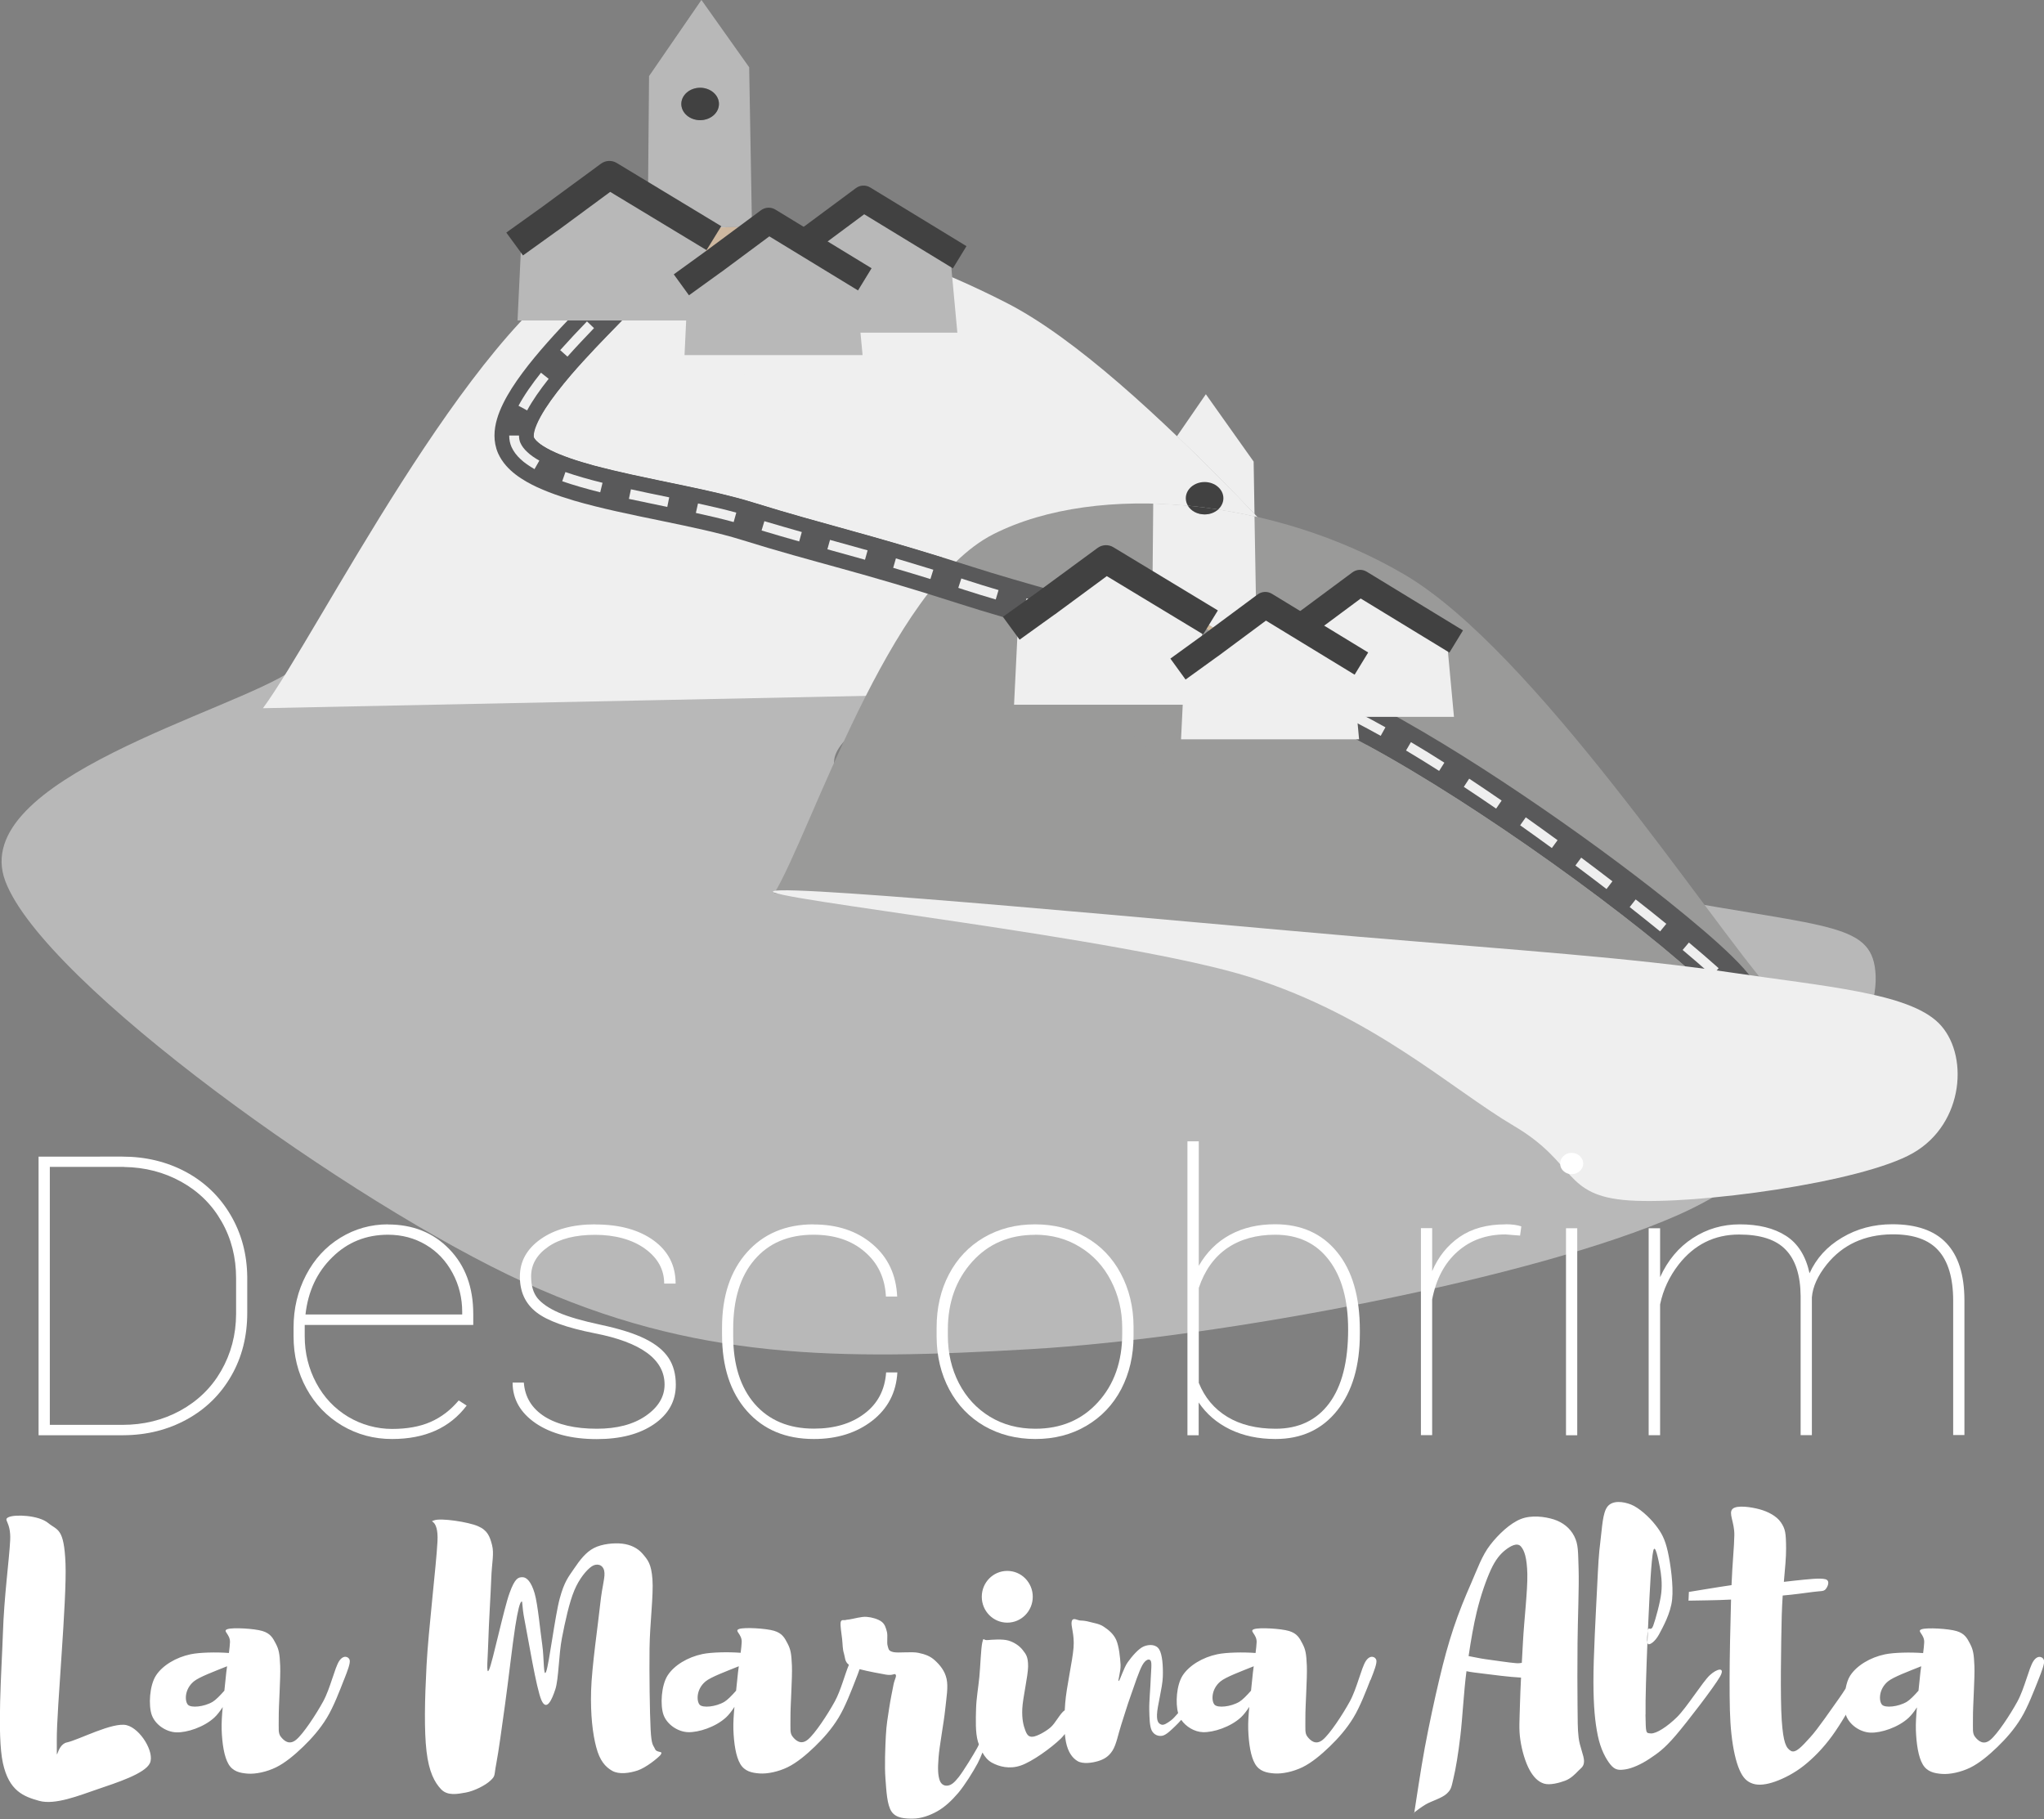 <?xml version="1.0" encoding="UTF-8"?>
<svg id="Capa_2" xmlns="http://www.w3.org/2000/svg" viewBox="0 0 210.9 187.71">
  <rect x="0" y="0" width="210.9" height="187.71" fill="#808080" stroke="none"/>
  <defs>
    <style>
      .cls-1 {
        fill: #d6bdab;
      }

      .cls-2 {
        fill: #59595a;
      }

      .cls-3 {
        fill: #96c23c;
      }

      .cls-4 {
        fill: #414141;
      }

      .cls-5 {
        fill: #efefef;
      }

      .cls-6 {
        fill: #cbb3a1;
      }

      .cls-7 {
        fill: #d0bb9e;
      }

      .cls-8 {
        fill: #9a9a99;
      }

      .cls-9 {
        fill: #85a74f;
      }

      .cls-10 {
        fill: #fff;
      }

      .cls-11 {
        fill: #b8b8b8;
      }

      .cls-12 {
        fill: #ceb8a0;
      }

      .cls-13 {
        fill: #2172b8;
      }

      .cls-14 {
        fill: #fffaf3;
      }
    </style>
  </defs>
  <g id="Capa_1-2" data-name="Capa_1">
    <g>
      <g>
        <path class="cls-11" d="M30.29,69.08c-6.06,4.31-33.7,11.31-29.74,21.85,3.97,10.54,35.91,33.34,53.53,41.39,17.62,8.05,32.38,8.05,52.21,6.9,19.83-1.15,52.21-7.38,66.75-13.8,14.54-6.42,20.71-19.26,20.49-24.72-.22-5.46-4.52-4.89-21.81-8.05-17.29-3.16-69.72-6.71-81.95-10.92-12.23-4.22,9.8-11.31,8.59-14.37-1.21-3.07-5.62-3.64-15.86-4.02-10.24-.38-36.9.77-45.6,1.72-8.7.96-.55-.29-6.61,4.02"/>
        <path class="cls-5" d="M27.13,73.08c5.65-7.67,21.13-39.03,33.92-46,12.79-6.97,28.64-3.08,42.82,4.18,14.18,7.26,35.22,32.81,42.26,39.38l-119.01,2.44Z"/>
        <path class="cls-8" d="M79.89,92.18c3.77-6.18,11.78-31.58,22.61-37.06,10.83-5.48,29.02-3.7,42.4,4.16,13.37,7.85,31.54,35.8,37.85,42.96l-102.86-10.06Z"/>
        <path class="cls-2" d="M64.11,27.18c-.07.1-.2.26-.36.45-.3.36-.74.83-1.25,1.36-.9.94-2.04,2.1-3.25,3.36-1.82,1.9-3.78,4.02-5.34,6.12-.78,1.05-1.47,2.1-1.99,3.16-.26.53-.48,1.06-.64,1.61-.16.55-.26,1.12-.26,1.72,0,.59.11,1.21.37,1.81.21.47.49.89.81,1.26.6.69,1.33,1.22,2.13,1.68,1.4.8,3.07,1.4,4.91,1.95,2.76.81,5.92,1.45,8.98,2.08,3.05.63,6,1.25,8.24,1.95,3.91,1.22,6.97,2.04,10.33,2.97,3.36.93,7.04,1.98,12.26,3.66,2.67.86,5.72,1.73,8.99,2.65,4.9,1.39,10.31,2.9,15.68,4.67,5.37,1.77,10.69,3.81,15.41,6.23,6.33,3.24,14.08,8.23,20.96,13.13,3.44,2.45,6.67,4.89,9.41,7.07,2.74,2.18,4.99,4.12,6.42,5.53,1.05,1.02,1.7,1.84,2.05,2.41.17.28.27.5.32.66.05.15.06.23.06.28,0,.04,0,.06-.01.09-.02.05-.07.18-.24.38-.12.15-.3.34-.52.55-.33.32-.76.7-1.22,1.16-.46.46-.95,1-1.4,1.67-.18.27-.47.62-.85,1.02-.66.69-1.58,1.49-2.59,2.29-1.53,1.21-3.28,2.45-4.83,3.52-.77.54-1.5,1.03-2.12,1.46-.63.44-1.14.81-1.56,1.14l2.52,3.15c.2-.16.53-.4.94-.69.72-.51,1.68-1.16,2.74-1.9,1.59-1.1,3.41-2.39,5.05-3.7.82-.66,1.6-1.32,2.28-1.99.69-.67,1.29-1.33,1.77-2.06.24-.36.54-.71.91-1.07.27-.27.57-.54.89-.84.47-.45.98-.93,1.44-1.6.23-.33.44-.72.59-1.16.15-.44.24-.93.24-1.43,0-.52-.09-1.04-.26-1.55-.25-.76-.66-1.49-1.22-2.25-.56-.76-1.26-1.55-2.16-2.43-1.61-1.58-3.93-3.56-6.73-5.8-4.2-3.35-9.49-7.24-14.96-10.92-5.47-3.69-11.12-7.17-16.08-9.71-6.65-3.4-14.22-6-21.44-8.19-3.61-1.09-7.13-2.08-10.39-3-3.26-.92-6.27-1.78-8.85-2.61-5.28-1.7-9.04-2.77-12.42-3.71-3.38-.94-6.38-1.75-10.21-2.94-2.06-.64-4.44-1.17-6.91-1.69-1.85-.39-3.74-.77-5.56-1.17-1.36-.3-2.67-.61-3.88-.93-1.81-.49-3.4-1.03-4.51-1.59-.56-.28-.99-.56-1.27-.8-.14-.12-.25-.23-.32-.32-.07-.09-.11-.16-.13-.21,0,0-.02-.04-.02-.17,0-.2.07-.62.31-1.16.2-.48.51-1.04.9-1.65.68-1.06,1.62-2.26,2.65-3.47,1.56-1.81,3.34-3.65,4.89-5.23.77-.8,1.49-1.53,2.1-2.18.3-.33.58-.63.83-.92.25-.29.47-.56.66-.83l-3.28-2.34Z"/>
        <path class="cls-5" d="M70.8,33.07h-6.63c-.12.12-.24.25-.36.37-1.55,1.59-3.33,3.42-4.89,5.23-1.04,1.21-1.97,2.4-2.65,3.47-.39.61-.7,1.17-.9,1.65-.23.54-.31.96-.31,1.16,0,.12.02.16.02.17.02.05.06.12.13.21s.18.2.32.32c.28.24.72.52,1.27.8,1.11.56,2.7,1.1,4.51,1.59,1.21.33,2.52.63,3.88.93,1.81.4,3.71.78,5.56,1.17,2.47.52,4.85,1.05,6.91,1.69,3.83,1.19,6.83,2,10.21,2.94,2.67.74,5.57,1.56,9.26,2.71l-22.44-20.83h-4.07l.17-3.57Z"/>
        <path class="cls-13" d="M140.97,98.15l23.31,21.63-.33-.38s0,0,.01-.01l-.94-1.18c.41-.33.93-.7,1.56-1.13.62-.44,1.35-.93,2.12-1.46,1.55-1.07,3.3-2.31,4.83-3.52,1.02-.81,1.93-1.6,2.59-2.29.38-.39.67-.75.85-1.02.44-.67.94-1.21,1.4-1.67.46-.46.89-.84,1.22-1.16.22-.22.4-.4.52-.56.17-.2.22-.33.24-.38,0-.03.01-.05.01-.09,0-.04,0-.13-.06-.28-.05-.15-.15-.37-.32-.66-.35-.57-1-1.38-2.05-2.41,0,0-.01-.01-.02-.01l-34.94-3.42Z"/>
        <path class="cls-8" d="M103.95,63.79l1.69,1.57,1.06-.78c-.94-.27-1.86-.53-2.75-.79M122.85,73.75h-8.17l26.29,24.4,34.94,3.42c-1.44-1.41-3.68-3.34-6.41-5.51-2.74-2.18-5.97-4.61-9.41-7.07-6.22-4.43-13.14-8.93-19.09-12.15l.05.48h-18.37l.17-3.57Z"/>
        <path class="cls-2" d="M64.17,33.07h-2.81c-.14.14-.28.29-.42.44l.36.35c-.9.94-1.84,1.93-2.74,2.94l-.38-.33c-.69.77-1.35,1.54-1.96,2.31l.39.31c-.9,1.14-1.68,2.25-2.22,3.26l-.44-.24c-.57,1.05-.9,2.02-.9,2.85h.5c0,.29.05.54.15.77.14.31.37.62.7.93.33.31.75.6,1.25.89l-.25.44c.78.44,1.72.84,2.77,1.2l.17-.48c1.15.4,2.45.77,3.83,1.11l-.12.49c.95.24,1.94.46,2.95.68l.11-.49c1.3.28,2.63.56,3.95.83l-.1.49c1,.21,2,.41,2.96.63l.11-.49c1.39.31,2.73.62,3.95.95l-.13.49c.42.12.84.24,1.23.36.57.18,1.13.35,1.67.51l.15-.48c1.36.41,2.62.78,3.86,1.12l-.14.48c.98.28,1.94.54,2.91.81l.13-.49c1.25.35,2.53.7,3.88,1.08l-.14.49c.92.26,1.88.54,2.9.84l.14-.48c1.2.35,2.47.74,3.86,1.17l-.15.48c.91.28,1.87.58,2.88.91l.15-.48c.18.06.36.12.55.18l-2.59-2.41c-3.7-1.15-6.6-1.97-9.26-2.71-3.38-.94-6.38-1.75-10.21-2.94-2.06-.64-4.44-1.17-6.91-1.69-1.85-.39-3.74-.77-5.56-1.17-1.36-.3-2.67-.61-3.88-.93-1.81-.49-3.4-1.03-4.51-1.59-.56-.28-.99-.56-1.27-.8-.14-.12-.25-.23-.32-.32-.07-.09-.11-.16-.13-.21,0,0-.02-.04-.02-.17,0-.2.07-.62.31-1.16.2-.47.51-1.04.9-1.65.68-1.06,1.62-2.26,2.65-3.47,1.56-1.81,3.34-3.65,4.89-5.23.12-.12.24-.25.36-.37M102.88,61.38l-.14.48c-.44-.13-.87-.26-1.29-.39l2.5,2.32c.89.26,1.81.52,2.75.79l1.55-1.13c-.88-.25-1.75-.5-2.6-.74l.14-.48c-1-.29-1.97-.57-2.91-.85M140.84,75.04l.17,1.8c5.94,3.21,12.87,7.72,19.09,12.15,3.44,2.45,6.67,4.89,9.41,7.07,2.73,2.17,4.97,4.1,6.41,5.51,0,0,.01.01.02.02,1.05,1.02,1.7,1.84,2.05,2.41.17.28.27.51.32.66.05.15.06.23.06.28,0,.04,0,.06-.01.09-.02.05-.07.18-.24.39-.12.15-.3.34-.52.55-.33.32-.76.7-1.22,1.16-.46.46-.95,1-1.4,1.67-.18.27-.47.62-.85,1.02-.66.69-1.58,1.48-2.59,2.29-1.53,1.21-3.28,2.45-4.83,3.52-.77.53-1.5,1.03-2.12,1.46-.63.44-1.14.81-1.56,1.13l.94,1.18c.64-.55,1.76-1.39,3.12-2.42l.3.4c.75-.57,1.57-1.19,2.41-1.84l-.31-.4c1.05-.8,2.13-1.65,3.15-2.5l.32.39c.81-.67,1.59-1.33,2.3-1.97l-.34-.37c1.19-1.08,2.16-2.09,2.67-2.85l.42.28s.06-.09.09-.13c.64-1.03,1.36-1.65,1.85-2.18l-.37-.34c.17-.18.29-.34.36-.47.07-.13.1-.23.1-.35,0-.15-.05-.36-.24-.68-.19-.32-.51-.73-.99-1.24l.37-.34c-.54-.57-1.25-1.26-2.18-2.1l-.34.37c-.11-.1-.23-.21-.35-.32-.75-.67-1.65-1.45-2.68-2.31l.32-.39c-.72-.6-1.5-1.25-2.34-1.93l-.32.39c-.98-.8-2.03-1.64-3.15-2.52l.31-.4c-.77-.61-1.57-1.23-2.39-1.86l-.31.4c-1.04-.8-2.11-1.61-3.21-2.43l.3-.4c-.8-.6-1.61-1.2-2.43-1.8l-.3.41c-1.07-.78-2.17-1.57-3.27-2.35l.29-.41c-.82-.58-1.65-1.16-2.48-1.73l-.29.42c-1.11-.76-2.23-1.51-3.34-2.25l.28-.42c-.85-.56-1.7-1.11-2.54-1.64l-.27.43c-1.15-.73-2.3-1.44-3.42-2.11l.26-.43c-.89-.53-1.76-1.03-2.62-1.51l-.25.44c-.55-.31-1.09-.6-1.63-.89"/>
        <path class="cls-5" d="M65.35,28.05c-.21.3-.57.72-1.03,1.22-.46.5-1.02,1.08-1.63,1.71l.72.7c.62-.64,1.18-1.22,1.65-1.74.47-.51.85-.95,1.11-1.32l-.82-.58ZM60.57,33.16c-.91.94-1.86,1.95-2.77,2.97l.75.67c.9-1.01,1.84-2,2.74-2.94l-.73-.7ZM55.82,38.46c-.93,1.17-1.74,2.32-2.32,3.41l.89.48c.54-1.01,1.32-2.12,2.22-3.26l-.79-.63ZM52.54,44.96c0,.41.08.81.24,1.17.21.46.53.88.93,1.25.4.38.89.71,1.44,1.03l.5-.88c-.5-.28-.93-.58-1.25-.89-.33-.3-.56-.62-.7-.93-.1-.22-.15-.48-.15-.77h-1.01ZM58.01,49.66c1.19.41,2.52.79,3.92,1.14l.24-.98c-1.38-.34-2.68-.71-3.83-1.11l-.33.95ZM64.89,51.48c1.31.28,2.64.56,3.96.83l.2-.99c-1.32-.27-2.65-.54-3.95-.83l-.21.99ZM71.8,52.93c1.38.3,2.7.61,3.9.94l.27-.97c-1.22-.34-2.56-.65-3.95-.95l-.22.98ZM78.58,54.74c1.36.41,2.64.78,3.88,1.13l.27-.97c-1.24-.35-2.5-.72-3.86-1.12l-.29.96ZM85.37,56.68c1.25.35,2.52.7,3.88,1.08l.27-.97c-1.36-.38-2.63-.74-3.88-1.08l-.27.97ZM92.15,58.59c1.19.35,2.46.73,3.85,1.16l.3-.96c-1.39-.43-2.67-.81-3.86-1.17l-.28.97ZM98.88,60.66c.21.07.42.14.64.21,1.02.33,2.09.66,3.22.99l.29-.97c-1.12-.33-2.19-.66-3.2-.99-.22-.07-.43-.14-.64-.21l-.31.96ZM105.65,62.71c1.25.36,2.55.72,3.88,1.1l.27-.97c-1.33-.38-2.63-.74-3.88-1.1l-.28.97ZM112.44,64.63c1.27.36,2.56.73,3.87,1.12l.28-.97c-1.31-.39-2.61-.76-3.88-1.12l-.28.97ZM119.21,66.61c1.27.39,2.56.79,3.84,1.2l.31-.96c-1.29-.42-2.58-.82-3.86-1.21l-.29.96ZM125.91,68.77c1.27.43,2.54.88,3.79,1.35l.35-.94c-1.26-.47-2.54-.92-3.81-1.36l-.33.95ZM132.51,71.2c1.25.5,2.49,1.03,3.69,1.57l.41-.92c-1.22-.55-2.47-1.08-3.73-1.58l-.38.93ZM138.92,74.06c.3.15.6.3.9.45.86.44,1.74.92,2.64,1.42l.49-.88c-.91-.51-1.8-.99-2.67-1.44-.3-.16-.61-.31-.91-.46l-.45.9ZM145.07,77.44c1.13.67,2.27,1.38,3.42,2.11l.54-.85c-1.16-.74-2.31-1.45-3.45-2.12l-.51.87ZM151.03,81.19c1.11.73,2.23,1.49,3.34,2.25l.57-.83c-1.11-.77-2.24-1.52-3.35-2.26l-.55.84ZM156.85,85.16c1.1.78,2.2,1.57,3.27,2.35l.59-.81c-1.08-.79-2.18-1.58-3.28-2.36l-.58.82ZM162.55,89.31c1.1.82,2.18,1.64,3.21,2.43l.61-.8c-1.04-.8-2.12-1.62-3.22-2.44l-.6.81ZM168.14,93.59c1.11.88,2.17,1.72,3.15,2.52l.64-.78c-.98-.8-2.04-1.65-3.16-2.52l-.62.79ZM173.62,98.03c1.03.87,1.94,1.65,2.68,2.31.12.11.24.21.35.32l.68-.75c-.12-.1-.23-.21-.36-.32-.76-.68-1.67-1.46-2.71-2.33l-.65.77ZM178.81,102.73c.48.51.8.92.99,1.24.19.32.24.53.24.68,0,.12-.03.22-.1.35-.07.13-.19.29-.36.47l.74.68c.19-.21.37-.42.5-.66.14-.24.23-.53.23-.84,0-.39-.14-.78-.38-1.19-.25-.41-.61-.87-1.12-1.41l-.74.69ZM177.59,107.83c-.51.77-1.48,1.77-2.67,2.85l.68.75c1.22-1.11,2.23-2.14,2.83-3.04l-.84-.56ZM172.64,112.64c-1.03.84-2.11,1.69-3.15,2.5l.62.8c1.05-.81,2.14-1.66,3.18-2.52l-.64-.78ZM167.08,116.97c-1.36,1.03-2.49,1.88-3.13,2.43l.66.77c.59-.51,1.72-1.36,3.08-2.39l-.61-.8Z"/>
        <path class="cls-11" d="M72.37,0l-5.4,7.85-.11,12.36,5.51,3.41c1.25-.13,2.51-.2,3.79-.2.47,0,.95,0,1.43.03l-.29-16.51-4.93-6.95ZM72.24,12.39c-1.07,0-1.94-.75-1.94-1.67s.87-1.67,1.94-1.67,1.94.75,1.94,1.67-.87,1.67-1.94,1.67"/>
        <path class="cls-12" d="M76.15,23.43c-1.27,0-2.54.06-3.79.2l1.35.83-1.04.03.28,3.01.65-.47,3.99-2.95v-.62c-.49-.02-.96-.03-1.44-.03"/>
        <polygon class="cls-10" points="62.88 17.76 56.65 22.43 53.04 25.08 53.78 25.06 53.8 24.66 63.03 18.12 66.85 20.59 66.86 20.22 62.88 17.76"/>
        <path class="cls-1" d="M66.86,20.22v.37s4.81,3.11,4.81,3.11c.23-.03.47-.06.7-.08l-5.51-3.41Z"/>
        <path class="cls-12" d="M72.37,23.62c-.23.02-.47.05-.7.08l1,.65v.14s1.05-.03,1.05-.03l-1.35-.83Z"/>
        <polygon class="cls-14" points="63.03 18.12 53.8 24.66 53.78 25.06 72.68 24.49 72.67 24.35 71.67 23.7 66.85 20.59 63.03 18.12"/>
        <polygon class="cls-14" points="89.16 22.1 84.19 25.79 84.19 25.79 86.06 26.92 96.55 26.61 89.16 22.1"/>
        <path class="cls-10" d="M79.3,22.8l-.93.69c.17,0,.34.02.51.03l.56-.39.79.51c.17.02.35.04.52.05l-1.45-.89Z"/>
        <path class="cls-9" d="M78.38,23.49l-.78.58v.35s1.29-.9,1.29-.9c-.17-.01-.34-.02-.51-.03M80.24,23.63l1.25.8.22-.16-.95-.58c-.17-.02-.35-.04-.52-.05"/>
        <polygon class="cls-12" points="77.59 24.07 73.61 27.02 72.96 27.5 72.97 27.66 77.6 24.42 77.59 24.07"/>
        <polygon class="cls-14" points="72.96 27.5 70.3 29.42 70.98 29.4 71 29.04 72.97 27.66 72.96 27.5"/>
        <polygon class="cls-14" points="86.06 26.92 85.42 26.94 88.26 28.76 88.27 28.88 89.22 28.85 86.06 26.92"/>
        <polygon class="cls-14" points="84.19 25.79 84.18 25.8 83.92 25.99 85.42 26.94 86.06 26.92 84.19 25.79"/>
        <polygon class="cls-14" points="79.45 23.13 78.89 23.52 77.6 24.42 72.97 27.66 70.99 29.04 70.98 29.4 88.27 28.88 88.26 28.76 85.42 26.94 83.92 25.99 81.48 24.43 80.24 23.63 79.45 23.13"/>
        <path class="cls-4" d="M72.24,9.06c-1.07,0-1.94.75-1.94,1.67s.87,1.67,1.94,1.67,1.94-.75,1.94-1.67-.87-1.67-1.94-1.67"/>
        <path class="cls-5" d="M79.82,91.94c-1.86.7,36.46,4.86,49.19,8.9,12.74,4.04,20.7,11.51,27.21,15.35,6.51,3.84,5,7.21,11.86,7.68,6.86.47,23.99-1.83,29.31-4.89,5.32-3.05,5.79-10.32,2.62-13.43-3.17-3.11-11.66-3.75-21.63-5.23-9.97-1.48-21.78-2.27-38.2-3.66-16.43-1.4-58.5-5.41-60.36-4.71"/>
        <path class="cls-5" d="M124.42,40.68l-2.98,4.33c2.72,2.61,5.42,5.34,8,8.02l-.09-5.4-4.93-6.95Z"/>
        <path class="cls-5" d="M121.44,45.01l-2.42,3.52-.03,3.43c1.18.03,2.38.1,3.58.22-.14-.23-.22-.49-.22-.77,0-.92.87-1.67,1.94-1.67s1.94.75,1.94,1.67c0,.45-.21.86-.54,1.16,1.25.19,2.51.43,3.76.71v-.24c-2.58-2.68-5.28-5.41-8-8.02"/>
        <path class="cls-5" d="M118.99,51.96l-.08,8.94,6.86,4.24-1.04.03.05.57c.81.27,1.62.54,2.43.82l2.43-1.8-.2-11.48c-1.25-.28-2.51-.52-3.76-.71-.35.32-.85.51-1.4.51-.75,0-1.4-.36-1.72-.9-1.2-.11-2.4-.19-3.58-.22"/>
        <path class="cls-6" d="M124.78,65.73l.2,2.19c.09.03.17.06.26.09l.41-.3,1.56-1.15c-.81-.28-1.62-.55-2.43-.82"/>
        <path class="cls-6" d="M124.98,67.92l.02.26.24-.17c-.09-.03-.17-.06-.26-.09"/>
        <path class="cls-3" d="M114.93,58.44l-4.14,3.11c.1.03.2.06.3.08l3.99-2.83,3.82,2.47v-.37s-3.97-2.46-3.97-2.46ZM105.64,65.36l-.55.4.74-.02v-.19s-.19-.19-.19-.19Z"/>
        <path class="cls-2" d="M110.79,61.55l-1.52,1.14c.08.02.16.04.23.07l1.58-1.12c-.1-.03-.2-.06-.3-.08"/>
        <path class="cls-3" d="M106.7,64.58l-1.06.78.2.19v-.2s1.02-.72,1.02-.72c-.05-.02-.11-.03-.16-.05"/>
        <path class="cls-2" d="M108.25,63.45l-1.55,1.13c.05.01.11.03.16.05l1.59-1.12-.2-.06"/>
        <path class="cls-14" d="M109.27,62.69l-.56.42-.46.34c.07.02.13.04.2.06l1.06-.75c-.08-.02-.16-.04-.23-.07"/>
        <polygon class="cls-7" points="118.91 60.9 118.9 61.27 124.72 65.03 124.73 65.17 125.77 65.14 118.91 60.9"/>
        <polygon class="cls-3" points="131.35 63.48 129.64 64.75 129.65 65.1 131.5 63.81 133.54 65.11 133.76 64.95 131.35 63.48"/>
        <path class="cls-7" d="M129.64,64.75l-2.43,1.8c.08.03.16.06.24.08l2.19-1.54v-.35Z"/>
        <path class="cls-6" d="M127.21,66.55l-1.55,1.15-.42.3c.06.02.11.04.17.06l2.04-1.43c-.08-.03-.16-.06-.24-.08"/>
        <path class="cls-6" d="M125.24,68.01l-.24.17v.16s.41-.27.41-.27c-.06-.02-.11-.04-.17-.06"/>
        <path class="cls-4" d="M124.29,49.74c-1.07,0-1.94.75-1.94,1.67,0,.28.08.54.22.77,1.03.1,2.07.23,3.12.39.33-.3.54-.71.54-1.16,0-.92-.87-1.67-1.94-1.67"/>
        <path class="cls-4" d="M122.57,52.18c.32.53.97.9,1.72.9.55,0,1.05-.2,1.4-.51-1.04-.16-2.08-.29-3.12-.39"/>
        <polygon class="cls-11" points="80.41 34.33 80.78 26.72 89.23 20.81 98.05 26.44 98.78 34.33 80.41 34.33"/>
        <path class="cls-4" d="M80.88,28.19l3.31-2.39h.01s4.97-3.69,4.97-3.69l9.15,5.58,1.4-2.29-9.92-6.05c-.47-.29-1.06-.26-1.5.07l-5.69,4.22-3.3,2.39,1.58,2.18Z"/>
        <polygon class="cls-11" points="53.4 33.07 53.8 24.66 63.03 18.12 72.67 24.35 73.47 33.07 53.4 33.07"/>
        <path class="cls-4" d="M53.96,26.36l3.59-2.58h.01s5.4-3.98,5.4-3.98l9.94,6.01,1.52-2.47-10.78-6.52c-.51-.31-1.15-.28-1.63.07l-6.18,4.54-3.59,2.57,1.71,2.34Z"/>
        <polygon class="cls-11" points="70.63 36.64 70.99 29.04 79.45 23.13 88.26 28.76 89 36.64 70.63 36.64"/>
        <path class="cls-4" d="M71.09,30.47l3.31-2.39h.01s4.97-3.69,4.97-3.69l9.15,5.58,1.4-2.29-9.92-6.05c-.47-.29-1.06-.26-1.5.07l-5.69,4.22-3.3,2.39,1.58,2.18Z"/>
        <polygon class="cls-5" points="131.65 73.97 132.02 66.37 140.47 60.46 149.29 66.09 150.02 73.97 131.65 73.97"/>
        <path class="cls-4" d="M132.11,67.84l3.31-2.39h.01s4.97-3.69,4.97-3.69l9.15,5.58,1.4-2.29-9.92-6.05c-.47-.29-1.06-.26-1.5.07l-5.69,4.22-3.3,2.39,1.58,2.18Z"/>
        <polygon class="cls-5" points="104.63 72.72 105.04 64.31 114.27 57.77 123.9 64 124.71 72.72 104.63 72.72"/>
        <path class="cls-4" d="M105.2,66.01l3.59-2.58h.01s5.4-3.98,5.4-3.98l9.94,6.01,1.52-2.47-10.78-6.52c-.51-.31-1.15-.28-1.63.07l-6.18,4.54-3.59,2.57,1.71,2.34Z"/>
        <polygon class="cls-5" points="121.86 76.29 122.23 68.69 130.68 62.78 139.5 68.41 140.23 76.29 121.86 76.29"/>
        <path class="cls-4" d="M122.33,70.12l3.31-2.39h.01s4.97-3.69,4.97-3.69l9.15,5.58,1.4-2.29-9.92-6.05c-.47-.29-1.06-.26-1.5.07l-5.69,4.22-3.3,2.39,1.58,2.18Z"/>
      </g>
      <g>
        <g>
          <path class="cls-10" d="M3.98,119.35v28.75h8.75c2.42-.01,4.6-.56,6.56-1.64,1.96-1.08,3.48-2.58,4.58-4.5,1.1-1.92,1.64-4.08,1.64-6.48v-3.73c-.03-2.36-.6-4.48-1.72-6.38-1.12-1.9-2.65-3.38-4.61-4.44-1.96-1.05-4.15-1.58-6.56-1.58H3.98ZM12.8,120.42c2.16.03,4.13.54,5.91,1.53,1.78.99,3.17,2.36,4.16,4.11,1,1.75,1.49,3.7,1.49,5.84v3.69c-.01,2.15-.53,4.1-1.54,5.86-1.01,1.76-2.42,3.12-4.22,4.11-1.79.98-3.78,1.47-5.97,1.47h-7.49v-26.62h7.66Z"/>
          <path class="cls-10" d="M40.03,126.34c-1.77,0-3.41.46-4.91,1.38-1.5.92-2.68,2.2-3.54,3.85-.86,1.65-1.29,3.45-1.29,5.43v.89c0,1.97.44,3.77,1.33,5.39.89,1.62,2.11,2.89,3.67,3.82,1.57.93,3.29,1.39,5.16,1.39,3.4,0,5.97-1.15,7.7-3.45l-.82-.53c-.84,1-1.81,1.74-2.91,2.22-1.09.48-2.42.72-3.97.72s-3.14-.42-4.54-1.26c-1.39-.84-2.49-2-3.28-3.48-.79-1.48-1.19-3.09-1.19-4.83v-1.16h17.39v-1.13c0-2.76-.82-4.99-2.47-6.69-1.64-1.7-3.76-2.55-6.35-2.55M40.03,127.41c1.44,0,2.75.35,3.91,1.04,1.17.69,2.08,1.66,2.75,2.9.67,1.24,1,2.59,1,4.03v.26h-16.17c.27-2.4,1.19-4.37,2.77-5.91,1.57-1.55,3.49-2.32,5.75-2.32"/>
          <path class="cls-10" d="M61.4,126.34c-2.3,0-4.17.51-5.61,1.52-1.43,1.01-2.15,2.3-2.15,3.87s.56,2.78,1.69,3.67c1.13.89,3.14,1.61,6.03,2.18,4.8.93,7.21,2.7,7.21,5.29,0,1.26-.65,2.34-1.94,3.23-1.29.89-2.97,1.33-5.05,1.33-2.26,0-4.05-.42-5.38-1.25-1.32-.84-2.04-2.01-2.15-3.51h-1.16c0,1.71.8,3.11,2.39,4.2,1.6,1.08,3.7,1.63,6.3,1.63,2.43,0,4.4-.51,5.9-1.54s2.25-2.38,2.25-4.07c0-1.09-.25-2.02-.75-2.77-.5-.76-1.31-1.42-2.42-1.97s-2.63-1.03-4.55-1.44c-1.92-.41-3.37-.83-4.38-1.27-1-.44-1.72-.94-2.17-1.48-.44-.55-.66-1.3-.66-2.26,0-1.22.59-2.24,1.78-3.06,1.19-.82,2.8-1.22,4.83-1.22s3.83.48,5.15,1.44c1.32.96,1.97,2.16,1.97,3.59h1.18c0-1.87-.76-3.35-2.27-4.45-1.52-1.1-3.52-1.65-6.03-1.65"/>
          <path class="cls-10" d="M83.94,126.34c-2.87,0-5.17.97-6.88,2.9-1.71,1.93-2.56,4.52-2.56,7.76v.71c0,3.32.85,5.94,2.56,7.88,1.71,1.94,4.02,2.9,6.92,2.9,2.39,0,4.39-.63,6.01-1.88,1.62-1.26,2.48-2.92,2.6-4.99h-1.16c-.13,1.82-.88,3.24-2.25,4.26-1.36,1.03-3.1,1.54-5.2,1.54-2.59,0-4.62-.85-6.11-2.55-1.48-1.71-2.22-4.05-2.22-7.04v-.69c0-3.05.73-5.44,2.2-7.15,1.47-1.72,3.5-2.58,6.08-2.58,2.16,0,3.92.58,5.28,1.75,1.37,1.16,2.1,2.71,2.2,4.63h1.16c-.1-2.25-.95-4.05-2.55-5.41-1.6-1.36-3.63-2.03-6.09-2.03"/>
          <path class="cls-10" d="M106.78,126.34c-1.96,0-3.71.45-5.27,1.36-1.55.91-2.75,2.18-3.6,3.8-.85,1.62-1.27,3.46-1.27,5.5v.95c.01,2.01.45,3.83,1.31,5.44.86,1.61,2.06,2.86,3.61,3.76,1.55.89,3.31,1.34,5.27,1.34s3.71-.45,5.26-1.36c1.55-.91,2.75-2.17,3.6-3.79.84-1.62,1.27-3.46,1.27-5.51v-.95c-.01-2.03-.46-3.85-1.32-5.47-.86-1.62-2.07-2.87-3.61-3.75-1.54-.88-3.29-1.32-5.23-1.32M106.78,127.41c1.73,0,3.28.42,4.64,1.26,1.37.83,2.44,1.99,3.21,3.48.77,1.49,1.16,3.11,1.16,4.86v.61c0,2.88-.83,5.24-2.5,7.07-1.66,1.83-3.82,2.74-6.46,2.74-1.76,0-3.32-.41-4.69-1.24-1.36-.83-2.43-1.98-3.2-3.46-.76-1.48-1.14-3.11-1.14-4.89v-.63c0-2.82.84-5.15,2.51-7.01,1.67-1.86,3.83-2.78,6.48-2.78"/>
          <path class="cls-10" d="M122.52,117.77v30.33h1.16v-3.38c.79,1.18,1.87,2.11,3.24,2.78,1.37.66,2.93.99,4.68.99,2.69,0,4.81-.98,6.37-2.94,1.56-1.96,2.34-4.61,2.34-7.94v-.34c0-3.46-.78-6.15-2.34-8.06-1.56-1.92-3.7-2.88-6.41-2.88-1.76,0-3.31.36-4.65,1.09-1.33.72-2.41,1.79-3.22,3.2v-12.85h-1.16ZM131.57,127.41c2.37,0,4.22.87,5.54,2.6,1.33,1.73,1.99,4.13,1.99,7.19,0,3.32-.65,5.85-1.95,7.6-1.3,1.75-3.15,2.63-5.53,2.63-1.97,0-3.64-.41-4.99-1.23-1.35-.82-2.33-1.99-2.94-3.51v-9.79c.61-1.82,1.6-3.19,2.94-4.11,1.35-.92,3-1.38,4.95-1.38"/>
          <path class="cls-10" d="M155.34,126.34c-1.9,0-3.48.43-4.74,1.3-1.26.87-2.2,2.05-2.83,3.53v-4.44h-1.16v21.36h1.16v-14c.41-2.12,1.29-3.77,2.62-4.94,1.33-1.18,2.98-1.77,4.95-1.77l1.5.12.13-.95c-.41-.14-.96-.22-1.63-.22"/>
          <path class="cls-10" d="M161.58,148.1h1.16v-21.36h-1.16v21.36ZM162.16,118.96c-.33,0-.61.11-.84.33-.23.21-.34.47-.34.78s.11.56.34.77c.23.21.51.32.84.32s.61-.11.84-.32c.24-.21.36-.47.36-.77s-.12-.56-.36-.78c-.23-.22-.51-.33-.84-.33"/>
          <path class="cls-10" d="M179.51,126.34c-1.77,0-3.39.47-4.85,1.42-1.46.95-2.58,2.29-3.37,4.03v-5.05h-1.18v21.36h1.18v-13.5c.31-1.5.95-2.87,1.91-4.11,1.62-2.07,3.7-3.1,6.24-3.1,2.2,0,3.81.52,4.81,1.57,1.01,1.04,1.52,2.64,1.54,4.78v14.35h1.16v-14.22c.09-1.09.6-2.22,1.54-3.4,1.64-2.03,3.88-3.06,6.69-3.1.05,0,.1,0,.15,0,2.11,0,3.67.55,4.66,1.65,1.02,1.12,1.54,2.86,1.54,5.2v13.86h1.16v-13.94c-.01-2.61-.63-4.56-1.86-5.86-1.22-1.3-3.08-1.95-5.58-1.95-1.92,0-3.65.46-5.19,1.38-1.54.91-2.66,2.14-3.35,3.68-.39-1.79-1.2-3.08-2.44-3.87-1.23-.79-2.82-1.18-4.77-1.18"/>
        </g>
        <path class="cls-10" d="M13.07,178.02c-1.43-.36-4.97,1.53-6.17,1.78-1.2.25-1.02,2.8-1.04-.28-.02-3.07,1.05-14.44.9-18.17-.15-3.73-.83-3.4-1.8-4.2-.98-.8-3.4-.9-4.06-.6-.65.3.25.4.15,2.4-.1,2-.63,5.78-.75,9.61-.13,3.83-.63,10.49,0,13.37.63,2.88,2.13,3.45,3.75,3.9,1.63.45,4.11-.55,6.01-1.2,1.9-.65,4.91-1.6,5.41-2.7.5-1.1-.97-3.55-2.4-3.91M23.43,171.94c-.06.41-.11.84-.15,1.28-.04.37-.08.8-.13,1.24-.44.5-.89.96-1.21,1.15-.88.52-2.23.65-2.55.3-.33-.35-.38-1.58.6-2.4.55-.46,2.15-1.05,3.44-1.57M35.48,173.37c.39-.99.68-1.74.6-2.07-.08-.33-.63-.6-1.09.11-.46.71-.91,2.82-1.65,4.17-.74,1.35-2.05,3.34-2.78,3.94-.73.61-1.28.08-1.58-.3s-.21-.77-.22-1.99c-.01-1.22.2-4.06.15-5.33-.05-1.27-.14-1.69-.45-2.29-.31-.6-.56-1.06-1.39-1.31s-3.05-.38-3.6-.19c-.56.19.29.5.26,1.35-.01.3-.06.69-.11,1.11-1.31-.1-3.04-.06-3.94.13-1.53.32-2.92,1.16-3.59,2.2-.67,1.04-.78,3.09-.43,4.07.35.98,1.45,1.75,2.53,1.79,1.08.04,2.85-.53,3.93-1.53.27-.25.57-.63.86-1.08-.08.84-.13,1.66-.11,2.32.05,1.47.26,2.81.71,3.57.45.76,1.18.92,1.99.98.81.06,1.94-.18,2.89-.64.95-.46,1.94-1.29,2.82-2.14.88-.85,1.74-1.82,2.44-2.97.7-1.14,1.37-2.91,1.76-3.91M68.18,181.03c.3-.37-.43-.13-.6-.56-.18-.43-.36-.3-.45-2.03-.09-1.73-.14-5.76-.11-8.34.03-2.58.42-5.51.3-7.13-.12-1.63-.49-2.01-1.01-2.63-.52-.61-1.26-.95-2.1-1.05-.84-.1-2.1.02-2.93.45-.83.43-1.44,1.23-2.03,2.1-.59.87-1.02,1.34-1.5,3.12-.48,1.77-1.09,6.71-1.39,7.51-.3.79-.21-1.4-.41-2.74-.2-1.35-.45-4.17-.79-5.33-.34-1.16-.81-1.65-1.24-1.65s-.78.06-1.35,1.65c-.58,1.59-1.74,7.08-2.1,7.88-.36.8-.11-1.51-.08-3.08.04-1.57.24-4.72.3-6.35.06-1.63.31-2.52.08-3.42-.23-.89-.47-1.53-1.46-1.95-.99-.43-3.81-.86-4.51-.6-.69.26.47-.32.34,2.18s-.94,9.19-1.13,12.8c-.19,3.61-.25,6.73,0,8.86.25,2.13.83,3.2,1.5,3.91.68.71,1.7.49,2.55.34.85-.15,2.03-.74,2.55-1.24.53-.5.35-.46.6-1.76.25-1.31.57-3.73.9-6.08.33-2.35.77-6.26,1.05-8.03s.48-2.49.64-2.59c.16-.1,0,.29.34,1.99.34,1.7,1.2,7.01,1.73,8.19.53,1.18,1.08-.06,1.43-1.13.35-1.07.35-3.59.68-5.29.33-1.7.76-3.69,1.28-4.92.51-1.23,1.29-2.14,1.8-2.48.51-.34,1.13-.2,1.28.45.14.65-.19,1.39-.41,3.45-.22,2.07-.87,6.48-.94,8.94-.07,2.46.16,4.44.53,5.82.36,1.38.94,2.04,1.65,2.44.71.4,1.79.24,2.63-.04.84-.28,2.1-1.28,2.4-1.65M106.56,164.76c0-.71-.28-1.38-.77-1.88-.49-.5-1.16-.78-1.86-.78-1.45,0-2.63,1.19-2.63,2.67s1.18,2.67,2.63,2.67,2.63-1.19,2.63-2.67M129.36,171.94c-.06.41-.11.84-.15,1.28-.04.37-.08.8-.13,1.24-.44.5-.89.96-1.21,1.15-.88.52-2.23.65-2.55.3-.33-.35-.38-1.58.6-2.4.55-.46,2.15-1.05,3.44-1.57M76.23,171.94c-.06.41-.11.84-.15,1.28-.04.37-.08.8-.13,1.24-.44.5-.89.96-1.21,1.15-.88.52-2.23.65-2.55.3s-.38-1.58.6-2.4c.55-.46,2.15-1.05,3.44-1.57M141.41,173.37c.39-.99.68-1.74.6-2.07-.08-.33-.63-.6-1.09.11-.46.71-.91,2.82-1.65,4.17-.74,1.35-2.05,3.34-2.78,3.94-.73.61-1.28.08-1.58-.3s-.21-.77-.22-1.99c-.01-1.22.2-4.06.15-5.33-.05-1.27-.14-1.69-.45-2.29-.31-.6-.56-1.06-1.39-1.31s-3.05-.38-3.6-.19c-.56.19.29.5.26,1.35-.01.3-.06.69-.11,1.11-1.31-.1-3.04-.06-3.94.13-1.53.32-2.92,1.16-3.59,2.2-.63.99-.75,2.85-.46,3.87-.24.27-.51.59-.72.74-.37.28-.77.55-1.01.45-.24-.1-.48-.23-.45-1.05.02-.82.56-2.75.6-3.87.04-1.12-.05-2.33-.38-2.85-.33-.53-1.04-.52-1.58-.3-.54.22-1.22,1.02-1.65,1.62-.43.59-.81,1.91-.94,1.95-.13.04.23-.98.19-1.69-.04-.71-.16-1.9-.45-2.55-.29-.65-.83-1.06-1.28-1.36-.45-.31-1.03-.38-1.43-.49-.4-.11-.66-.14-.98-.15s-.78-.38-.9.09c-.12.47.3,1.3.19,2.7s-.73,4.07-.86,5.71c-.02.26-.03.51-.05.76-.48.31-.95,1.34-1.49,1.79-.55.46-1.37.89-1.8.94-.43.04-.61-.19-.79-.68-.18-.48-.35-1.12-.3-2.22.05-1.1.59-3.35.6-4.36,0-1.01-.22-1.25-.56-1.69-.34-.44-.9-.81-1.5-.98-.61-.17-1.7-.08-2.14-.04s-.39-.37-.53.26c-.14.63-.19,2.39-.3,3.53-.11,1.14-.31,2.19-.34,3.3-.03,1.11-.08,2.45.19,3.38.03.1.07.19.1.29-.05.12-.1.24-.18.38-.4.72-1.38,2.32-1.88,2.97-.5.64-.79.84-1.13.9-.33.06-.7-.08-.86-.56-.16-.48-.21-1.12-.11-2.33.09-1.21.54-3.57.68-4.92.14-1.35.33-2.34.15-3.19-.18-.85-.71-1.46-1.2-1.91-.49-.45-1.01-.64-1.73-.79-.71-.14-2.03.04-2.55-.07-.53-.12-.49-.29-.6-.64-.11-.35.03-1.05-.08-1.46-.11-.42-.21-.79-.56-1.05-.35-.26-.99-.45-1.54-.49-.54-.04-1.36.21-1.73.26-.36.06-.29.02-.45.07-.16.05-.43-.1-.49.23-.06.33.09,1.19.15,1.73.06.54.04,1.03.19,1.5.13.41.06.82.51,1.16-.4.92-.82,2.61-1.45,3.77-.74,1.35-2.05,3.34-2.78,3.94-.73.61-1.28.08-1.58-.3-.3-.38-.21-.77-.22-1.99-.01-1.22.2-4.06.15-5.33-.05-1.27-.14-1.69-.45-2.29-.31-.6-.56-1.06-1.39-1.31s-3.05-.38-3.6-.19c-.56.19.29.5.26,1.35-.01.3-.06.69-.11,1.11-1.31-.1-3.04-.06-3.94.13-1.53.32-2.92,1.16-3.59,2.2-.67,1.04-.78,3.09-.43,4.07.35.98,1.45,1.75,2.53,1.79,1.08.04,2.85-.53,3.93-1.53.27-.25.57-.63.86-1.08-.08.84-.13,1.66-.11,2.32.05,1.47.26,2.81.71,3.57.45.76,1.18.92,1.99.98.81.06,1.94-.18,2.89-.64.95-.46,1.94-1.29,2.82-2.14s1.74-1.82,2.44-2.97c.7-1.14,1.37-2.91,1.76-3.91.17-.42.3-.78.41-1.1.92.24,2.16.46,2.71.56.77.14.88-.18,1.01,0,.13.18-.11.47-.22,1.05-.11.58-.32,1.56-.45,2.44-.13.88-.28,1.65-.34,2.85-.06,1.21-.14,3.09-.04,4.39.1,1.3.16,2.73.64,3.42.48.69,1.43.72,2.22.71.78,0,1.7-.31,2.48-.75.78-.44,1.48-1.09,2.18-1.91.69-.83,1.51-2.15,1.99-3.04.2-.38.36-.76.5-1.12.24.44.55.81.96,1.04.74.41,1.82.71,3,.3,1.19-.41,3.14-1.82,4.13-2.78.15-.14.27-.31.41-.47.03.31.07.59.12.85.21,1.01.65,1.63,1.2,1.95s1.5.18,2.1,0c.6-.18,1.1-.46,1.5-1.09.4-.63.59-1.72.9-2.67.31-.94.61-1.98.98-3,.36-1.03.86-2.55,1.2-3.15.34-.6.72-.69.86-.45.14.24.03,1.03,0,1.88-.02.84-.17,2.3-.15,3.19.02.89.04,1.7.26,2.14.23.44.68.61,1.09.53.41-.08.93-.61,1.35-1.01.18-.17.4-.4.6-.63.49.71,1.36,1.24,2.23,1.27,1.08.04,2.85-.53,3.93-1.53.27-.25.57-.63.86-1.08-.08.84-.13,1.66-.11,2.32.05,1.47.26,2.81.71,3.57.45.76,1.18.92,1.99.98.81.06,1.94-.18,2.89-.64.95-.46,1.94-1.29,2.82-2.14.88-.85,1.74-1.82,2.44-2.97.7-1.14,1.37-2.91,1.76-3.91M145.91,187.09s0-.05.01-.07c-.01,0-.04.03-.05.04l.04.04ZM157.59,162.42c.04,1.64-.33,4.74-.45,6.98-.04.71-.08,1.45-.12,2.19-.18.03-.37.05-.6.03-.78-.06-2.2-.29-3.15-.41-.58-.08-1.22-.23-1.74-.32.24-1.64.52-3.23.84-4.56.42-1.73.97-3.29,1.46-4.36.49-1.06.99-1.63,1.5-2.03.51-.4,1.2-.79,1.58-.38.38.41.64,1.21.68,2.85M162.77,175.98c-.02-1.63-.02-4.11,0-6.46.02-2.35.17-5.79.11-7.62-.06-1.83-.02-2.53-.45-3.38-.43-.85-1.18-1.43-2.1-1.73-.92-.29-2.32-.48-3.42-.04-1.1.44-2.3,1.57-3.15,2.67-.85,1.1-1.32,2.47-1.95,3.91-.63,1.43-1.29,3.03-1.84,4.69-.55,1.66-.97,3.2-1.46,5.26-.49,2.05-1.07,4.76-1.5,7.06-.42,2.26-.89,5.5-1.08,6.68.22-.16.66-.52,1.19-.83.56-.33,1.66-.64,2.14-1.09.48-.45.48-.62.71-1.61.24-.99.49-2.5.71-4.36.22-1.83.35-4.56.63-6.68.46.1,1.05.17,1.81.26.89.11,2.6.34,3.82.4-.05,1.02-.09,1.98-.11,2.75-.04,1.69-.13,2.55.04,3.68.16,1.13.53,2.33.94,3.08.41.75.89,1.24,1.5,1.43.61.19,1.59-.08,2.18-.3.59-.22,1.03-.68,1.35-1.01.33-.34.59-.44.6-1.01,0-.58-.45-1.48-.56-2.44-.11-.96-.09-1.68-.11-3.3M169.79,176.92c-.03-1.48.08-4.71.19-7.43-.06-.3-.01-.88.05-1.2.02-.48.04-.93.06-1.33.13-2.81.29-6.03.49-6.91.19-.88.54.93.68,1.65.14.72.26,1.66.15,2.67-.11,1.01-.6,2.75-.83,3.38-.23.63-.44.09-.53.41,0,.03-.01.09-.02.12-.02.38-.03.78-.05,1.2.02.08.04.16.07.18.19.08.71-.24,1.13-1.01.41-.77,1.2-2.18,1.35-3.6.15-1.43-.16-3.67-.45-4.96-.29-1.28-.64-1.93-1.28-2.74-.63-.81-1.7-1.78-2.52-2.1-.82-.32-1.88-.44-2.4.19-.53.63-.57,2.21-.75,3.6-.18,1.4-.22,2.35-.34,4.77-.12,2.42-.39,7.22-.38,9.76.01,2.55.16,4.1.45,5.52.29,1.42.84,2.42,1.31,3,.48.58.87.59,1.54.49.67-.1,1.61-.51,2.48-1.09.86-.58,1.49-.99,2.7-2.4,1.21-1.41,3.99-5.04,4.58-6.08.59-1.04-.31-.84-1.05-.15-.74.69-2.37,3.32-3.38,4.32-1.01,1-2.16,1.73-2.7,1.69-.54-.04-.52.03-.56-1.95M198.23,171.94c-.06.41-.11.84-.15,1.28-.04.37-.08.8-.13,1.24-.44.5-.89.96-1.21,1.15-.88.52-2.23.65-2.55.3-.33-.35-.38-1.58.6-2.4.55-.46,2.15-1.05,3.44-1.57M210.89,171.31c-.08-.33-.63-.6-1.09.11-.46.71-.91,2.82-1.65,4.17-.74,1.35-2.05,3.34-2.78,3.94-.73.61-1.28.08-1.58-.3-.3-.38-.21-.77-.22-1.99-.01-1.22.2-4.06.15-5.33-.05-1.27-.14-1.69-.45-2.29-.31-.6-.56-1.06-1.39-1.31s-3.05-.38-3.6-.19c-.56.19.29.5.26,1.35-.01.3-.06.69-.11,1.11-1.31-.1-3.04-.06-3.94.13-1.53.32-2.92,1.16-3.59,2.2-.23.35-.37.83-.47,1.33-.21.33-.43.67-.66.99-.81,1.12-2.17,3.15-3,4.05-.83.91-1.5,1.68-1.99,1.39-.49-.29-.78-.83-.94-3.15s-.07-7.85,0-10.81c.02-.73.06-1.42.1-2.07,1.11-.09,2.43-.28,3.13-.37.86-.11,1.06-.04,1.28-.26.21-.22.54-.9,0-1.05-.54-.15-1.8,0-3.23.15-.29.03-.66.07-1.06.12.12-1.37.24-2.55.23-3.46-.01-1.6-.08-2-.53-2.67-.45-.67-1.35-1.12-2.18-1.35-.83-.23-2.38-.48-2.82-.04-.44.44.21,1.36.19,2.7-.02,1.3-.2,2.81-.29,5.16-1.48.21-3.68.59-4.4.7l-.04.9c.73-.02,3.02-.03,4.35-.11.01,0,.02,0,.04,0-.07,2.54-.15,6.08-.15,8.22,0,2.53.02,4.11.19,5.67.17,1.56.46,2.83.83,3.68.37.85.78,1.23,1.39,1.43.61.2,1.41.09,2.29-.22.88-.31,1.99-.87,2.97-1.65.98-.78,1.96-1.77,2.89-3.04.44-.6.96-1.41,1.44-2.22,0,.02,0,.05.01.07.35.98,1.45,1.75,2.53,1.79,1.08.04,2.85-.53,3.93-1.53.27-.25.57-.63.86-1.08-.08.84-.13,1.66-.11,2.32.05,1.47.26,2.81.71,3.57.45.76,1.18.92,1.99.98.81.06,1.94-.18,2.89-.64.95-.46,1.94-1.29,2.82-2.14.88-.85,1.74-1.82,2.44-2.97.7-1.14,1.37-2.91,1.77-3.91.39-.99.68-1.74.6-2.07"/>
      </g>
    </g>
  </g>
</svg>
